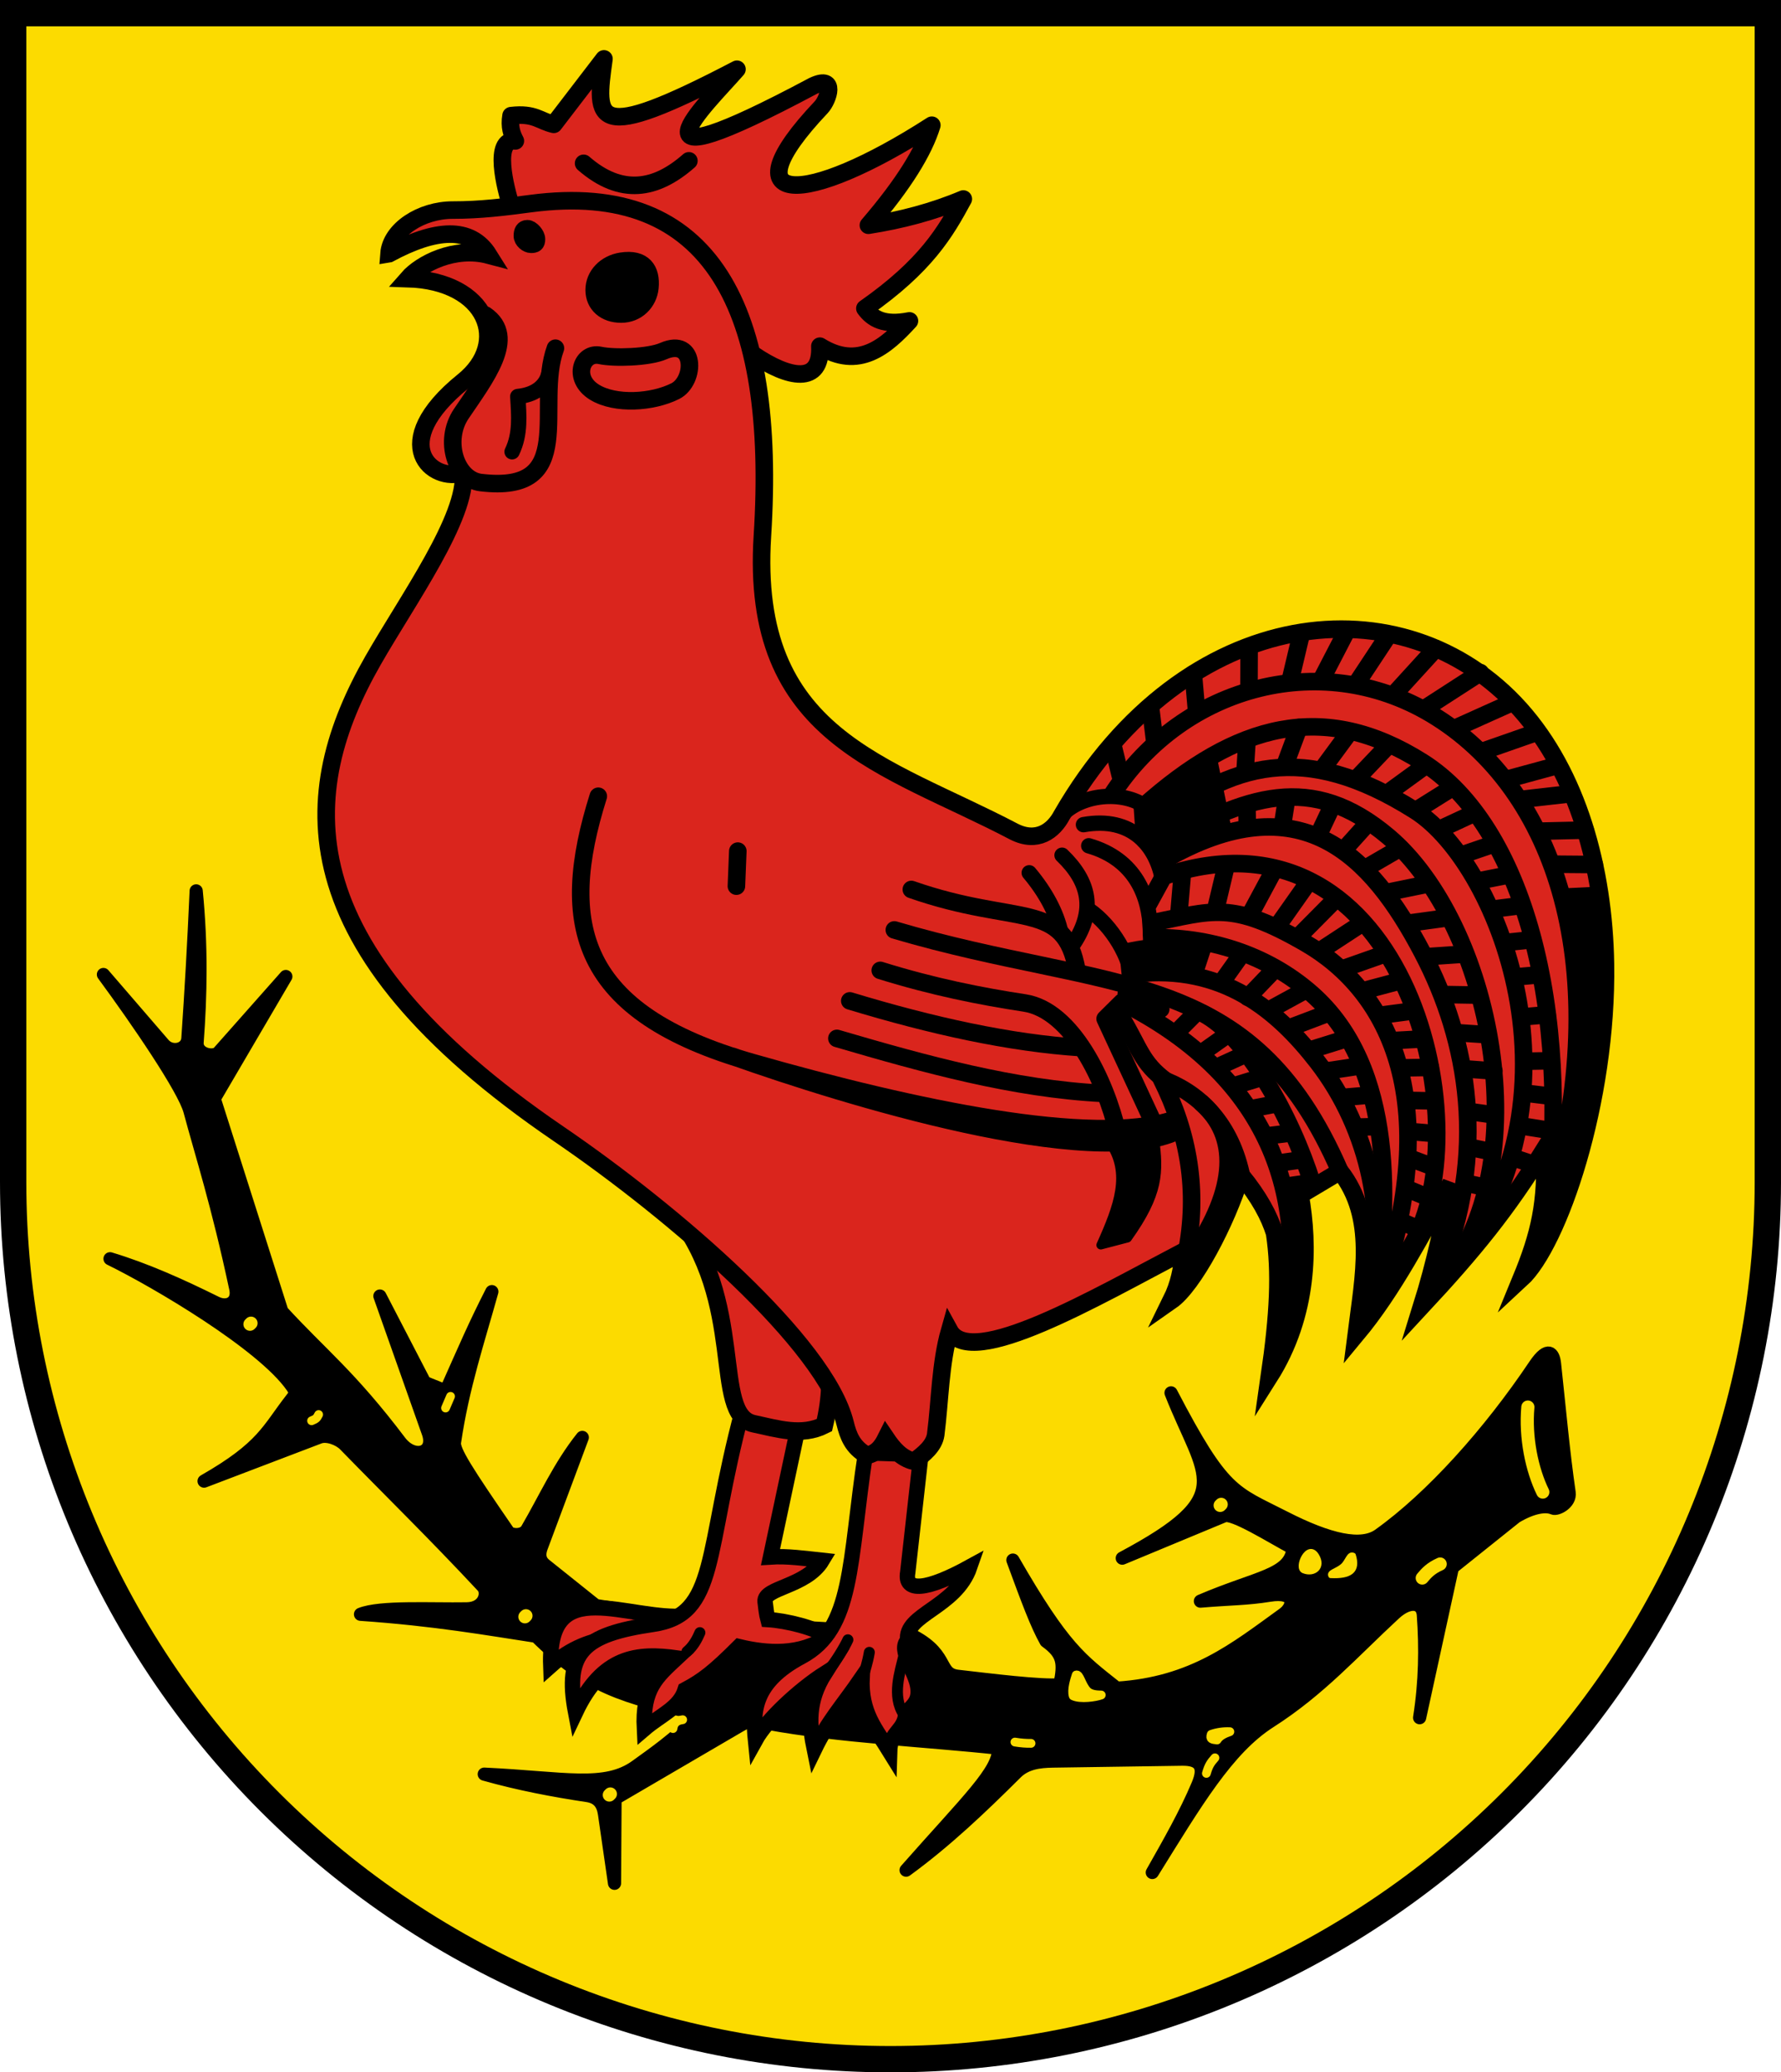 <?xml version="1.0" encoding="UTF-8"?>
<svg width="203mm" height="236.17mm" version="1.1" viewBox="0 0 203 236.17" xmlns="http://www.w3.org/2000/svg">
 <title>Wappen von Dornhan</title>
 <path d="m1.5 1.5 2.12e-4 133.239c4.22e-5 26.503 10.536 51.921 29.289 70.662s44.189 29.269 70.71 29.269c26.522 8e-5 51.957-10.528 70.711-29.269 18.754-18.741 29.29-44.158 29.289-70.662l-7.9e-4 -133.239z" fill="#fcdb00"/>
 <path d="m58.3 23.62c-0.736-2.255-2.125-7.837 0.44-7.56-0.405-0.766-0.708-1.615-0.49-2.88 2.711-0.323 3.285 0.637 4.87 0.99l5.72-7.46c-0.982 7.119-1.408 9.834 15.16 1.18-3.494 4.013-14.096 14.048 8.7 1.89 2.675-1.242 1.688 1.607 0.9 2.44-10.901 11.525-1.87 11.394 12.61 2.05-0.906 2.958-3.176 6.679-7.23 11.4 3.725-0.584 7.347-1.525 10.82-2.99-2.045 3.776-4.242 7.584-11.22 12.47 0.845 1.155 2.131 1.998 5.08 1.42-2.687 2.937-5.79 5.638-10.21 2.88 0.206 4.426-3.521 3.717-7.61 0.94" fill="#da251d" stroke="#000" stroke-linecap="round" stroke-linejoin="round" stroke-width="2"/>
 <path d="m177.175 155.346c-0.118-1.096-0.711-2.013-2.23 0.249-5.168 7.695-11.728 15.037-17.759 19.342-2.009 1.434-5.658 0.623-10.798-2.006-5.783-2.958-6.916-2.685-12.912-14.198 3.835 9.773 7.809 11.714-5.559 18.839l11.617-4.823c0.983-0.408 5.409 2.4 7.855 3.697-0.351 3.122-4 3.203-10.567 6.023 3.497-0.295 5.282-0.251 7.892-0.673 3.042-0.492 2.809 1.257 1.563 2.156-5.484 3.958-10.275 7.887-18.98 8.438-4.129-3.281-6.048-4.528-11.847-14.6 1.751 4.761 2.715 7.354 3.777 9.246 1.966 1.421 2.1 2.475 1.576 4.955-2.002 0.217-8.174-0.562-11.628-0.957-2.453-0.281-0.804-2.727-5.955-5.011-11.863-0.466-23.698-1.1-35.313-3.056l-5.762-4.607c-0.505-0.403-0.83-0.99-0.439-2.04l4.666-12.508c-2.593 3.245-4.239 6.96-6.291 10.479-0.473 0.81-1.872 0.689-2.171 0.254-4.731-6.873-6.244-9.231-6.107-10.17 0.921-6.292 2.682-11.518 4.259-17.178-2.023 3.973-2.981 6.255-5.241 11.325l-2.416-0.969-5.105-9.854 5.513 15.589c0.85 2.404-1.67 3.08-3.241 1.002-5.703-7.542-9.009-9.993-13.442-14.835l-7.712-24.242 8.162-13.928-7.652 8.64c-0.561 0.633-2.567 0.261-2.46-1.144 0.404-5.319 0.511-11.011-0.107-17.256-0.259 5.933-0.583 11.59-0.944 16.817-0.093 1.351-1.881 1.696-2.762 0.675l-6.867-7.96c3.908 5.316 9.187 13.029 9.867 15.566 1.322 4.933 3.176 10.631 5.217 20.222 0.351 1.651-0.988 2.247-2.239 1.627-4.036-1.999-8.061-3.811-12.092-5.022 5.265 2.574 17.394 9.716 20.769 14.569 0.469 0.675 0.367 0.868-0.048 1.398-2.741 3.503-3.208 5.498-10.001 9.376l13.138-5.005c0.867-0.33 2.246 0.187 2.909 0.868 5.237 5.375 10.211 10.223 15.711 16.125 0.668 0.717 0.262 2.531-1.814 2.566-4.14 0.07-9.873-0.282-12.113 0.62 8.587 0.597 14.384 1.647 20.009 2.503 5.853 5.771 9.977 6.961 18.656 8.875-2.985 2.965-5.214 4.463-7.23 5.928-3.56 2.586-8.146 1.345-17.332 0.913 3.979 1.121 7.911 1.864 11.752 2.441 1.225 0.184 1.785 0.918 1.956 2.102l1.141 7.896 0.059-9.651 14.16-8.276c1.105-0.646 1.322-0.67 3.145-0.328 8.109 1.521 18.501 1.99 26.407 2.858 0.129 2.549-3.466 5.88-10.538 13.899 4.512-3.29 8.549-7.131 12.522-11.088 1.121-1.116 2.607-1.318 4.195-1.342l14.741-0.216c2.053-0.03 2.669 0.851 1.809 2.9-1.402 3.338-3.312 6.675-5.203 10.013 4.961-7.978 8.56-14.105 13.404-17.199 5.697-3.639 9.474-7.941 14.209-12.312 1.602-1.479 3.168-1.381 3.28 0.15 0.272 3.745 0.223 7.597-0.424 11.721l3.736-17.112 7.232-5.786c1.999-1.19 3.481-1.326 4.24-0.986 0.452 0.203 2.005-0.586 1.834-1.768-0.674-4.667-1.059-9.069-1.672-14.752z" stroke="#000" stroke-linecap="round" stroke-linejoin="round" stroke-width="1.5"/>
 <g fill="#da251d" stroke="#000" stroke-linecap="round">
  <path d="m74.759 187.047c-2.267-0.536-7.335-1.37-11.984 2.783-0.396-10.662 8.782-5.054 15.463-5.674" stroke-width="1.75"/>
  <g stroke-miterlimit="5">
   <path d="m87.824 177.438c1.904-0.125 3.911 0.165 5.899 0.379-1.816 3.027-6.695 3.092-6.52 4.713 0.056 0.52 0.176 1.522 0.32 2.04 2.166 0.128 5.392 0.951 6.842 1.938-3.158 2.194-6.976 1.905-10.134 1.143-2.898 2.894-4.143 3.845-6.137 4.908-0.655 2.103-2.743 2.839-4.649 4.472-0.238-4.589 1.408-5.937 3.714-8.092-4.454-0.613-8.471-0.323-11.556 6.201-1.317-6.879 0.935-8.869 8.819-10.021 7.498-1.095 5.845-8.133 10.214-24.438l6.38 1.746z" stroke-width="1.75"/>
   <path d="m93.966 162.414c-2.597 1.305-5.33 0.417-8.046-0.159-4.895-1.037-0.676-13.904-9.121-24.237 12.146 8.079 20.136 11.788 17.167 24.396z" stroke-width="2"/>
   <path d="m103.464 179.205c-0.411 2.304 2.192 2.041 7.082-0.643-1.603 4.664-7.496 5.394-7.083 8.373-1.156 1.119 0.969 3.571 1.165 5.425 0.143 1.356-0.354 1.862-1.363 2.815-0.172 2.182-1.796 2.097-1.863 4.42-1.562-2.536-3.318-4.373-3.141-8.448-2.384 3.459-3.844 4.932-5.446 8.245-0.567-2.758-0.831-5.464 1.222-8.718-2.949 1.876-6.657 5.323-7.929 7.63-0.329-3.255-0.258-6.57 5.244-9.505 5.945-3.172 5.405-10.668 7.302-23.231l6.313 0.21z" stroke-width="1.75"/>
   <path d="m44.34 28.91c0.205-2.739 3.664-4.976 7.28-4.97 3.092 0.005 5.926-0.348 8.88-0.74 20.686-2.743 28.039 12.083 26.4 37.87-1.459 22.957 13.928 25.963 28.66 33.7 2.644 1.354 4.517-0.077 5.46-1.86 14.066-24.363 39.057-26.811 52.24-12.09 6.577 7.345 9.559 18.174 9.73 29.02 0.247 15.708-5.34 31.982-9.62 35.93 2.113-5.13 2.948-8.754 2.67-14.8-4.356 6.982-7.94 11.387-14.01 17.92 1.564-5.027 2.48-9.375 3.34-14.04-3.36 5.818-6.454 12.033-10.79 17.24 0.847-6.704 2.283-13.339-1.83-18.61l-4.56 2.72c1.013 5.724 1.028 13.549-3.51 20.72 1.037-7.171 1.271-11.917 0.6-16.39-0.619-1.953-1.708-4.02-3.82-6.63-1.675 5.479-5.46 12.586-7.99 14.35 1.005-2.037 1.171-3.504 1.53-5.69-10.161 5.335-24.311 13.587-26.77 9.09-1.064 3.74-1.076 7.896-1.58 11.86-0.195 1.244-1.281 2.158-2.47 3.03-1.445-0.346-2.368-1.421-3.19-2.64-0.443 0.888-0.981 1.694-2.17 1.96-1.66-0.919-2.143-2.255-2.49-3.66-2.248-9.11-19.399-23.942-32.67-32.99-31.433-21.43-29.651-39.054-21.15-53.93 3.972-6.951 10.737-16.332 10.31-21.43-3.535 1.247-8.877-3.254 0-10.42 5.404-4.362 2.762-11.4-6.34-11.68 1.476-1.689 5.317-3.709 9.23-2.67-2.066-3.317-6.076-3.023-11.37-0.17z" stroke-width="2"/>
  </g>
 </g>
 <g stroke="#000" stroke-linecap="round" stroke-width="2">
  <path d="m66.52 18.612c4.273 3.722 8.231 3.04 12.001-0.283" fill="none"/>
  <path d="m84.096 96.995-0.16 3.993" fill="none"/>
  <path d="m55.323 35.904c3.675 2.508-0.004 7.19-2.745 11.247-2.07 3.064-0.617 7.502 2.217 7.841 11.245 1.345 6.117-8.719 8.513-15.309" fill="#da251d"/>
  <path d="m74.075 32.782c-0.166 1.652-1.466 3.007-3.274 3.007s-3.074-1.079-3.074-2.74 1.309-2.995 3.074-3.274c2.564-0.406 3.474 1.012 3.274 3.007z" stroke-linejoin="round" stroke-miterlimit="5"/>
  <path d="m61.146 27.253c0 0.498-0.194 0.585-0.618 0.585s-0.986-0.454-0.986-0.952 0.144-0.819 0.568-0.819 1.036 0.688 1.036 1.186z" stroke-linejoin="round" stroke-miterlimit="5"/>
 </g>
 <g fill="none" stroke="#000" stroke-linecap="round">
  <path d="m76.957 44.58c-2.597 1.305-6.81 1.571-9.18 0.125-2.627-1.604-1.432-4.643 0.612-4.204 1.624 0.349 5.572 0.232 7.208-0.486 3.721-1.634 3.716 3.382 1.361 4.566z" stroke-linejoin="round" stroke-miterlimit="5" stroke-width="2"/>
  <path d="m58.368 51.484c0.979-2.026 0.78-4.147 0.648-6.296 2.255-0.226 3.217-1.411 3.501-2.467" stroke-linejoin="round" stroke-width="1.75"/>
  <g transform="translate(-3.583,-30.415)" stroke-width="2">
   <path d="m107.458 131.781c12.146 4.248 17.457 1.095 18.883 9.271"/>
   <path d="m105.52 136.392c24.602 7.278 40.58 3.842 50.822 27.579"/>
   <path d="m103.916 141.002c6.034 1.883 11.495 2.959 16.444 3.712 5.426 0.825 9.25 8.947 10.591 14.714"/>
   <path d="m100.442 144.477c9.362 2.842 18.25 4.801 26.366 5.329"/>
   <path d="m98.972 148.753c10.103 2.964 20.206 5.751 30.309 6.265"/>
   <path d="m71.777 121.157c-4.597 14.584-2.29 24.673 17.515 30.33 18.644 5.326 38.791 9.553 47.985 6.555l0.583 1.238c-9.856 4.736-37.968-3.939-50.781-8.486"/>
  </g>
  <g transform="translate(-3.583,-30.415)" stroke-width="1.75">
   <path d="m124.636 127.879c3.055 2.934 4.032 6.296 1.043 10.474"/>
   <path d="m120.895 129.883c1.851 2.202 3.11 4.548 3.594 6.765"/>
   <path d="m127.679 126.802c5.372 1.548 6.927 5.823 7.033 9.646"/>
   <path d="m127.746 134.136c2.637 1.828 4.668 5.387 4.917 8.041"/>
   <path d="m127.078 124.396c5.573-0.991 8.263 2.482 8.97 6.105"/>
   <path d="m124.99 122.926c2.533-2.211 7.345-2.396 9.655-0.176"/>
  </g>
  <g stroke-width="2">
   <g transform="translate(-3.583,-30.415)">
    <path d="m133.812 122.414c10.701-9.596 20.677-12.235 31.899-5.154 11.491 7.25 17.032 28.139 14.156 51.428 8.008-26.851 1.569-47.621-12.55-56.531-12.645-7.979-28.852-3.781-37.002 8.839"/>
    <path d="m135.419 126.95c10.229-6.005 17.685-8.555 26.419-1.185 11.6 9.789 17.552 37.352 5.841 50.955 17.903-19.655 6.997-47.74-2.817-53.932-12.645-7.979-21.009-5.481-30.104 1.894"/>
    <path d="m134.846 137.283c6.354-0.147 13.034 1.813 18.203 6.341 9.683 8.48 8.964 24.161 7.069 36.12 8.682-23.731 1.679-36.41-7.753-41.855-8.408-4.854-10.572-3.695-17.559-2.282 0.03 0.726 9e-3 1.134 0.039 1.676z"/>
    <path d="m136.249 128.449c15.538-8.971 23.6-0.654 29.477 10.556 5.253 10.02 7.501 22.82 1.895 36.502"/>
    <path d="m164.03 173.05c8.894-13.134-8e-3 -52.199-27.818-42.768l-1.705 3.114"/>
    <path d="m132.941 141.395c10.078-1.117 16.255 4.191 20.79 10.024 5.952 7.655 8.212 18.256 5.763 27.396"/>
    <path d="m140.643 145.883c5.019 2.614 10.084 11.655 12.521 19.419"/>
   </g>
   <path d="m141.453 133.753c-1.37-6.146-5.19-9.392-9.071-10.772 3.09 6.162 4.271 12.723 2.835 19.891" stroke-linejoin="round"/>
   <path d="m136.973 125.711c4.205 3.731 4.163 9.68-1.109 17.318"/>
   <path d="m131.584 128.203-5.619-12.097 1.909-1.892c15.38 7.785 21.286 20.038 18.777 35.886" stroke-linejoin="round"/>
   <path d="m127.799 115.941c2.095 3.488 2.302 5.193 5.131 7.267"/>
  </g>
 </g>
 <path d="m126.424 130.169c2.454 3.523 1.031 7.312-0.957 11.723l3.047-0.796c3.636-5.094 3.618-7.546 3.095-11.378" stroke="#000" stroke-linecap="round" stroke-linejoin="round"/>
 <g fill="none" stroke="#000" stroke-linecap="round" stroke-width="2">
  <path d="m126.859 84.967 0.927 3.804"/>
  <path d="m131.135 80.558 0.501 4.087"/>
  <path d="m136.016 76.793 0.36 4.135"/>
  <path d="m142.377 73.687-0.018 4.938"/>
  <path d="m148.343 72.13-1.294 5.457"/>
  <path d="m153.524 71.839-2.9 5.599"/>
  <path d="m158.234 72.407-3.635 5.499"/>
  <path d="m163.646 73.91-4.805 5.265"/>
  <path d="m168.725 76.65-6.341 4.096"/>
  <path d="m172.366 80.057-6.508 2.927"/>
  <path d="m175.039 83.498-6.174 2.158"/>
  <path d="m177.543 87.231-5.938 1.615"/>
  <path d="m179.149 90.444-5.915 0.67"/>
  <path d="m180.685 94.602-5.442 0.127"/>
  <path d="m181.724 98.523-4.804-0.039"/>
 </g>
 <path d="m178.692 102.217 2.985-0.15c0.934 11.64-0.911 21.428-2.566 31.342 1.018-9.794 2.511-19.339-0.42-31.192z" stroke="#000" stroke-linecap="round" stroke-width="2"/>
 <g fill="none" stroke="#000" stroke-linecap="round" stroke-width="2">
  <path d="m172.062 99.698-3.67 0.717"/>
  <path d="m173.441 103.192-3.481 0.434"/>
  <path d="m174.699 107.087-3.245 0.339"/>
  <path d="m175.511 111.085-2.773 0.245"/>
  <path d="m176.352 115.64-2.773 0.245"/>
  <path d="m176.82 120.884-2.962 0.056"/>
  <path d="m176.855 124.937-3.056-0.37"/>
  <path d="m177.057 128.891-3.812-0.606"/>
  <path d="m174.688 132.66-2.111-0.7"/>
  <path d="m170.166 96.22-3.57 1.218"/>
  <path d="m168.03 92.673-3.837 1.786"/>
  <path d="m165.557 89.751-3.971 2.488"/>
  <path d="m162.452 87.26-3.971 2.889"/>
  <path d="m158.274 84.905-3.67 3.857"/>
  <path d="m153.864 83.368-3.136 4.258"/>
  <path d="m148.051 82.9-1.632 4.392"/>
  <path d="m142.138 84.337-0.229 3.624"/>
 </g>
 <path d="m139.351 94.435-1.619-7.945-7.522 5.458 0.265 3.792z" stroke="#000" stroke-linecap="round" stroke-linejoin="round" stroke-width="2"/>
 <g fill="none" stroke="#000" stroke-linecap="round" stroke-width="2">
  <path d="m169.975 131.253-2.229-0.464"/>
  <path d="m170.323 127.066-2.985-0.417"/>
  <path d="m170.276 122.052-3.41-0.252"/>
  <path d="m169.501 117.917-3.434-0.228"/>
  <path d="m168.507 113.404-3.765-0.062"/>
  <path d="m166.999 108.727-4.332 0.292"/>
  <path d="m165.11 104.583-4.568 0.623"/>
  <path d="m162.865 100.723-4.662 0.953"/>
  <path d="m159.603 96.643-4.05 2.353"/>
  <path d="m156.008 93.697-2.837 3.149"/>
  <path d="m151.899 91.718-1.538 3.258"/>
  <path d="m146.654 91.02-0.465 2.986"/>
  <path d="m142.121 91.764 0.054 2.277"/>
  <path d="m169.41 135.333-2.111-0.464"/>
  <path d="m161.717 140.081-2.135-0.937"/>
  <path d="m162.858 136.5-2.584-1.078"/>
  <path d="m163.448 133.014-2.773-1.031"/>
  <path d="m163.719 129.201-2.938-0.252"/>
  <path d="m163.373 125.463-2.938-0.062"/>
  <path d="m163.032 121.643-3.387 0.056"/>
  <path d="m162.152 118.4-3.576 0.197"/>
  <path d="m161.084 115.207-3.859 0.504"/>
  <path d="m159.494 111.809-4.144 1.104"/>
  <path d="m157.895 108.695-4.876 1.719"/>
  <path d="m155.344 105.155-4.9 3.207"/>
  <path d="m152.293 102.411-4.455 4.494"/>
  <path d="m149.208 100.421-3.699 5.25"/>
  <path d="m145.304 98.986-2.896 5.392"/>
  <path d="m139.782 98.53-1.266 5.321"/>
  <path d="m134.77 99.509-0.416 4.848"/>
  <path d="m156.701 128.395-2.158 0.056"/>
  <path d="m156.039 124.806-3.103 0.268"/>
  <path d="m155.018 121.481-3.836 0.575"/>
  <path d="m153.57 118.337-4.38 1.364"/>
  <path d="m151.452 115.436-4.593 1.742"/>
  <path d="m148.861 112.806-4.097 2.238"/>
  <path d="m145.382 110.364-3.156 3.289"/>
  <path d="m141.588 108.651-2.187 3.077"/>
 </g>
 <path d="m136.111 110.933 1.124-3.431c-2.837 0.232-5.585 0.307-8.656 0.95l0.26 2.528c2.332-0.231 4.752-0.256 7.272-0.047z" stroke="#000" stroke-linecap="round" stroke-linejoin="round" stroke-width="2"/>
 <g fill="none">
  <g stroke="#000">
   <g transform="translate(-3.583,-30.415)" stroke-linecap="round" stroke-width="2">
    <path d="m151.698 162.619-2.259 0.323"/>
    <path d="m150.886 159.514-3.037 0.368"/>
    <path d="m149.28 156.172-3.251 0.625"/>
    <path d="m147.331 153.212-3.261 0.997"/>
    <path d="m145.998 150.344-3.808 1.742"/>
    <path d="m143.808 148.098-3.295 2.339"/>
    <path d="m140.078 145.657-2.454 2.471"/>
    <path d="m135.884 145.414-3.925-1.751"/>
    <path d="m152.567 165.258-2.259 0.323"/>
   </g>
   <g transform="translate(-3.583,-30.415)" stroke-linecap="round" stroke-width="1.25">
    <path d="m81.882 218.631c0.741-0.602 1.19-1.49 1.475-2.156"/>
    <path d="m98.053 220.71c0.717-0.791 1.887-2.754 2.172-3.42"/>
    <path d="m101.915 221.714c0.25-0.974 0.536-1.727 0.755-2.994"/>
    <path d="m106.592 225.79c-1.378-2.059-0.426-4.83 0.02-6.703"/>
   </g>
   <path d="m1.5 1.5 2.12e-4 133.239c4.22e-5 26.503 10.536 51.921 29.289 70.662s44.189 29.269 70.71 29.269c26.522 8e-5 51.957-10.528 70.711-29.269 18.754-18.741 29.29-44.158 29.289-70.662l-7.9e-4 -133.239z" stroke-linecap="square" stroke-miterlimit="8" stroke-width="3"/>
  </g>
  <g stroke="#fcdb00" stroke-linecap="round" stroke-width="1.5">
   <path d="m174.148 160.353c-0.31 3.458 0.454 7.141 1.701 9.686"/>
   <path d="m162.109 179.834c0.463-0.562 0.968-1.119 2.043-1.594"/>
   <path d="m139.193 171.44-0.118 0.117"/>
  </g>
 </g>
 <g stroke="#fcdb00" stroke-linecap="round">
  <path d="m150.093 177.256c0.842 1.353-0.309 2.281-1.524 1.789-0.92-0.372 0.5-3.435 1.524-1.789z" fill="#fcdb00" stroke-width=".5"/>
  <path d="m137.506 202.101c0.254-0.884 0.472-1.211 0.974-1.777" fill="none"/>
  <path d="m140.181 197.347c-0.69-0.039-1.468 0.072-2.122 0.304-0.183 0.552 0.095 0.578 0.662 0.645 0.279-0.459 0.827-0.734 1.46-0.95z" fill="none" stroke-linejoin="round"/>
  <path d="m125.522 193.166c-0.293-0.017-1.172 0.023-1.633-0.479-0.624-0.679-0.846-1.937-1.221-1.803-0.183 0.552-0.555 1.712-0.342 2.382 0.806 0.395 2.535 0.145 3.196-0.099z" fill="#fcdb00" stroke-linejoin="round"/>
  <path d="m117.52 198.676c-0.552 0.011-1.159-0.033-1.837-0.147" fill="none"/>
  <path d="m77.698 204.422c-0.552 0.011-1.159-0.033-1.837-0.147" fill="none"/>
  <path d="m154.286 177.222c0.565 1.808-0.345 2.483-2.627 2.374-0.264-0.466 0.696-0.589 1.342-1.147 0.597-0.515 0.728-1.511 1.285-1.227z" fill="#fcdb00" stroke-linejoin="round" stroke-width=".5"/>
 </g>
 <g fill="none" stroke="#fcdb00" stroke-linecap="round">
  <path d="m69.569 204.448-0.118 0.117" stroke-width="1.5"/>
  <path d="m59.947 184.136-0.118 0.117" stroke-width="1.5"/>
  <path d="m77.813 195.983c-0.741 0.088-1.034 0.459-1.105 1.01"/>
  <path d="m35.515 161.914c0.505-0.219 0.571-0.249 0.804-0.71"/>
  <path d="m28.61 150.794-0.118 0.117" stroke-width="1.5"/>
  <path d="m50.783 160.46 0.57-1.328"/>
 </g>
</svg>

